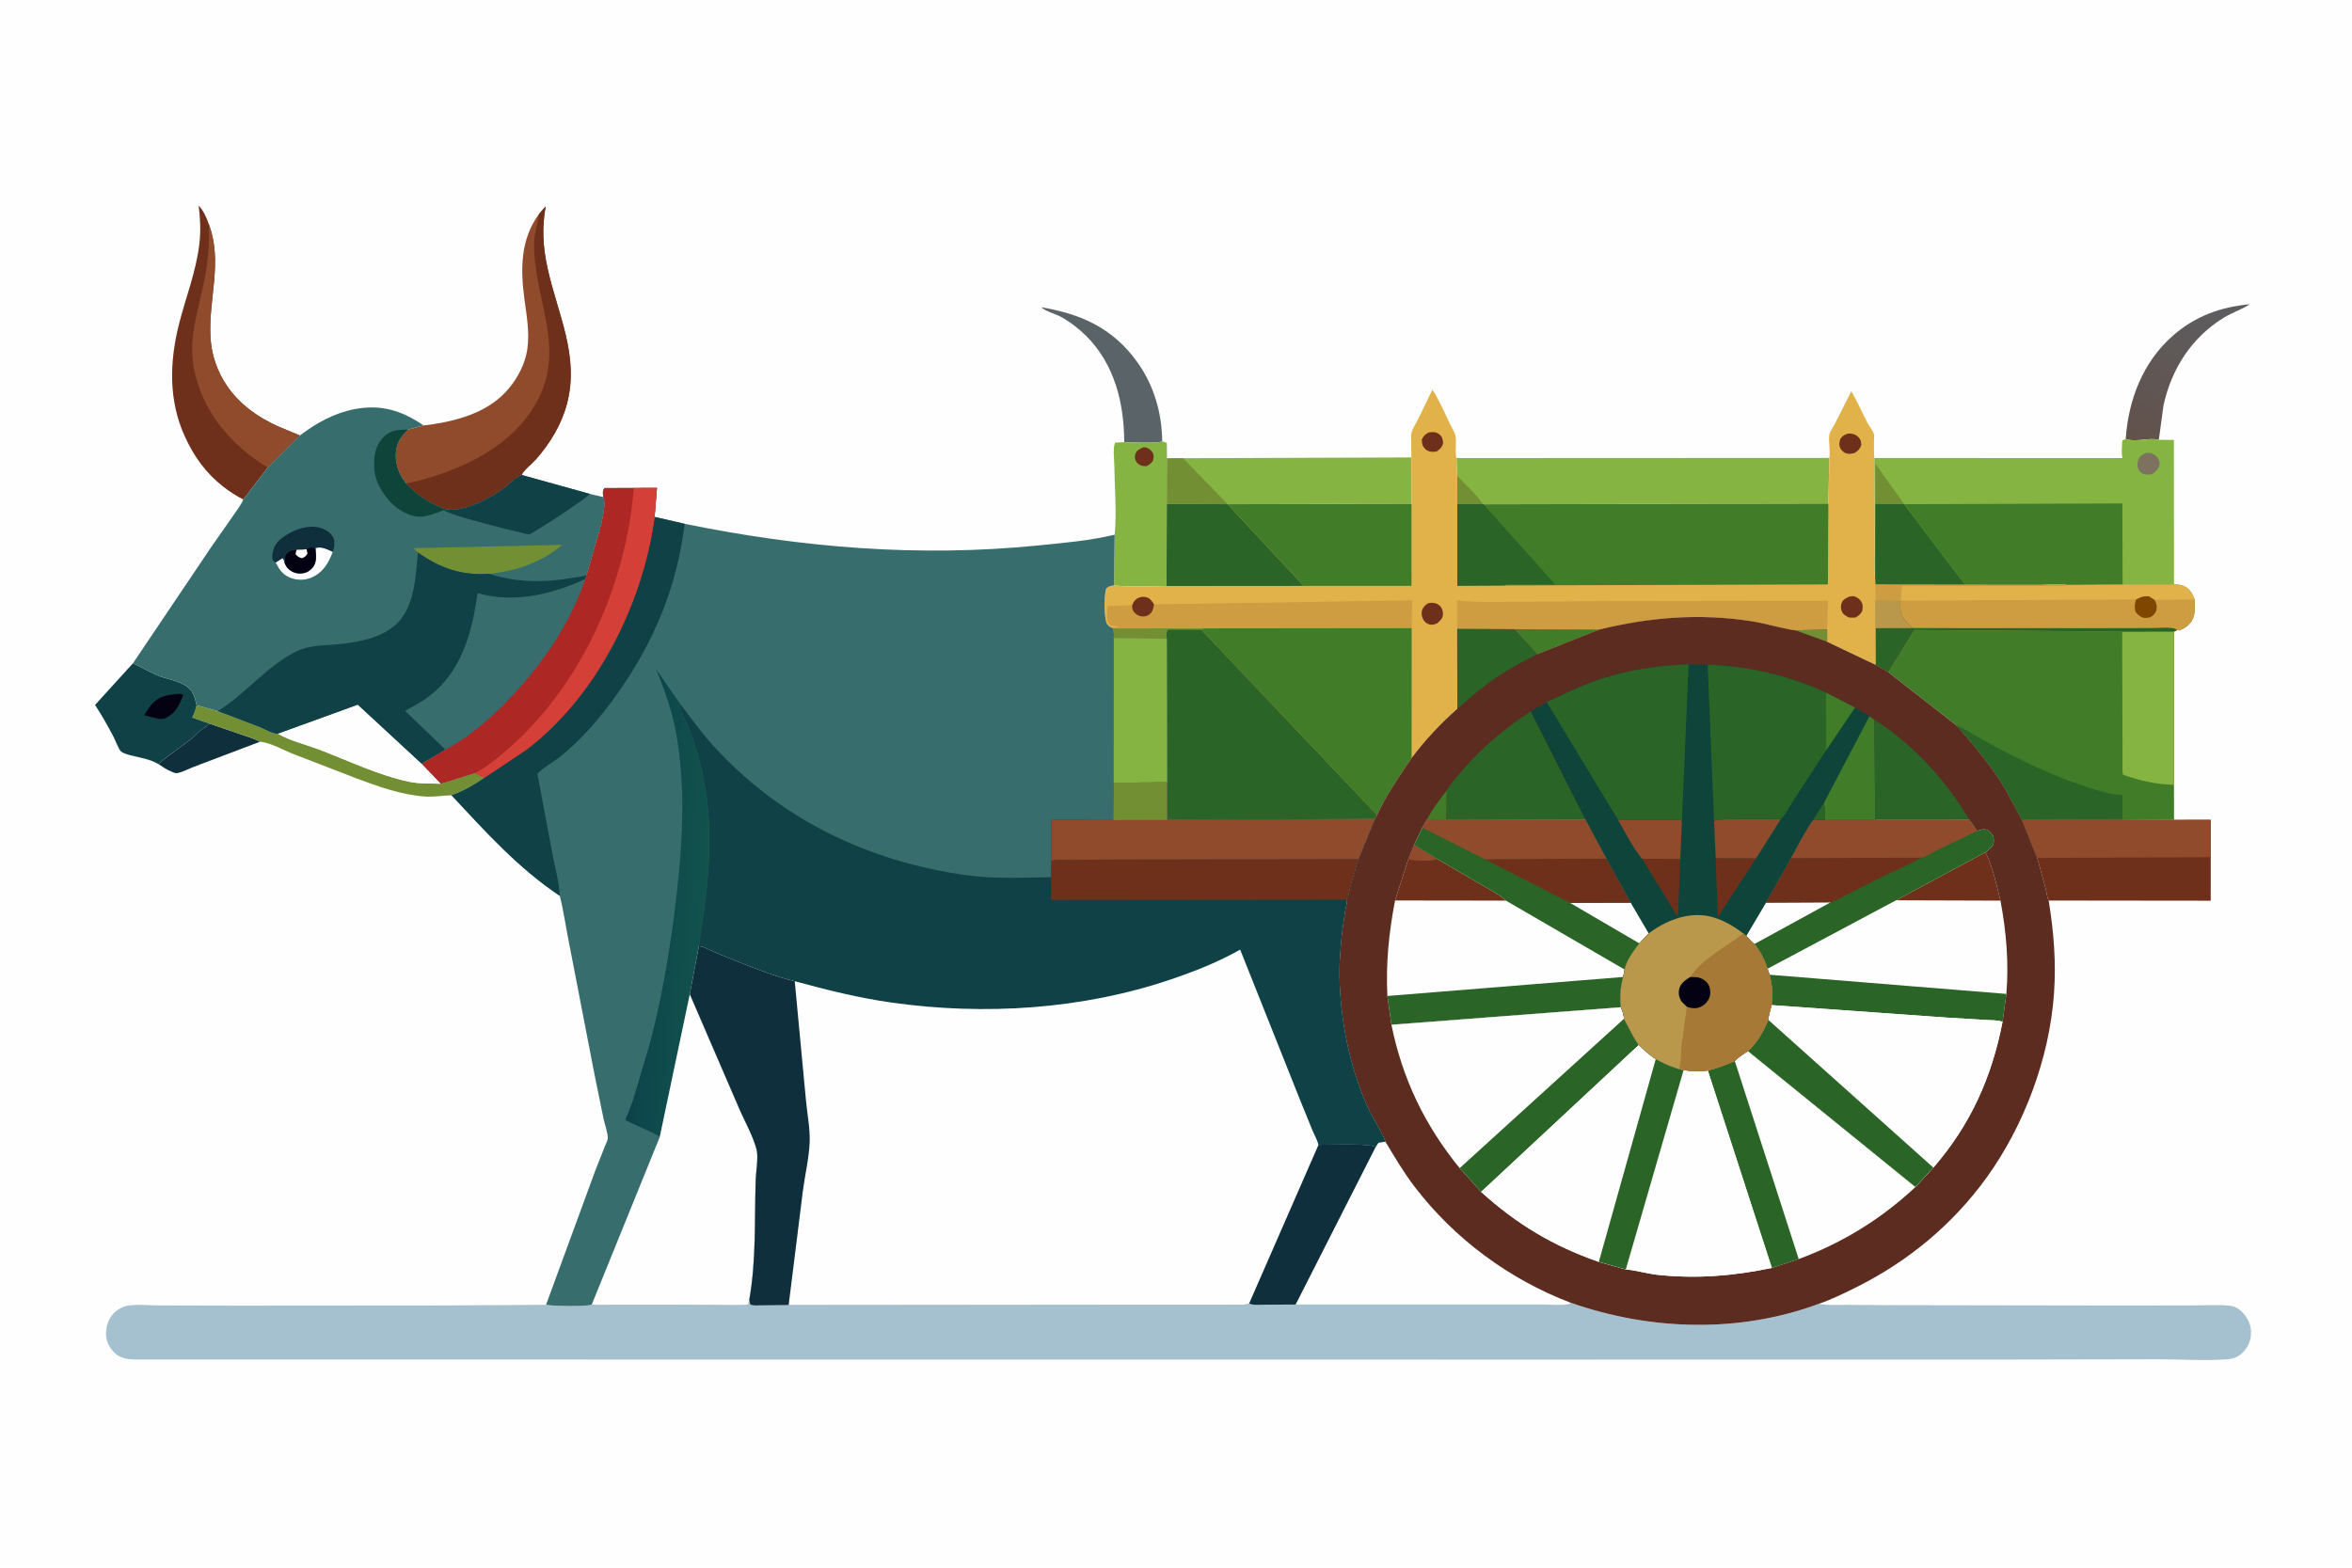<svg version="1.1" xmlns="http://www.w3.org/2000/svg" style="display: block;" viewBox="0 0 2048 1365" width="1536" height="1024">
<defs>
	<linearGradient id="Gradient1" gradientUnits="userSpaceOnUse" x1="1870.4" y1="387.41" x2="1922.47" y2="258.121">
		<stop class="stop0" offset="0" stop-opacity="1" stop-color="rgb(98,82,76)"/>
		<stop class="stop1" offset="1" stop-opacity="1" stop-color="rgb(93,93,96)"/>
	</linearGradient>
	<linearGradient id="Gradient2" gradientUnits="userSpaceOnUse" x1="554.819" y1="790.63" x2="613.484" y2="793.159">
		<stop class="stop0" offset="0" stop-opacity="1" stop-color="rgb(12,67,75)"/>
		<stop class="stop1" offset="1" stop-opacity="1" stop-color="rgb(18,83,77)"/>
	</linearGradient>
</defs>
<path transform="translate(0,0)" fill="rgb(254,254,254)" d="M -0 -0 L 2048 0 L 2048 1365 L -0 1365 L -0 -0 z"/>
<path transform="translate(0,0)" fill="rgb(15,47,60)" d="M 182.301 630.012 L 212.059 640.188 C 216.715 641.859 222.072 643.332 226.334 645.825 L 168.14 667.922 C 165.036 669.084 156.022 673.674 152.915 673.172 C 151.464 672.937 149.339 671.833 147.956 671.237 C 144.538 669.765 141.431 667.599 138.35 665.53 C 140.443 662.498 143.744 660.431 146.643 658.194 L 167.119 642.949 C 170.509 640.237 173.789 635.986 177.491 633.94 C 179.301 632.939 180.781 631.41 182.301 630.012 z"/>
<path transform="translate(0,0)" fill="rgb(114,144,51)" d="M 171.194 614.01 L 189.675 619.163 L 226 633.005 C 229.576 634.499 238.408 639.377 241.958 638.775 C 252.356 644.959 265.746 648.045 277.136 652.343 C 303.056 662.124 329.496 675.118 356.72 680.735 C 365.432 682.532 375.057 682.16 383.941 682.355 L 384.868 682.114 L 413.56 673.153 L 421.478 677.38 C 412.99 683.352 403.032 689.118 393.194 692.453 C 385.243 692.693 377.777 694.103 369.737 693.518 C 349.351 692.033 329.339 684.836 310.342 677.722 L 255.961 656.732 C 247.448 653.428 235.222 646.458 226.334 645.825 C 222.072 643.332 216.715 641.859 212.059 640.188 L 182.301 630.012 L 167.27 624.785 C 168.974 621.562 170.115 618.655 170.945 615.095 L 171.194 614.01 z"/>
<path transform="translate(0,0)" fill="url(#Gradient1)" d="M 1850.98 382.116 C 1853.27 347.973 1865.91 315.093 1892.09 292.139 C 1911.51 275.11 1933.63 267.175 1959.16 264.79 C 1952.04 269.36 1943.67 272.036 1936.35 276.525 C 1908.44 293.627 1890.78 321.075 1883.85 352.969 L 1879.8 382.9 C 1871.19 380.588 1859.73 385.314 1850.98 382.116 z"/>
<path transform="translate(0,0)" fill="rgb(90,100,104)" d="M 978.904 384.927 C 978.867 350.989 970.466 316.829 945.598 292.214 C 939.108 285.79 931.547 279.997 923.512 275.637 C 919.116 273.251 909.991 270.771 906.669 267.432 C 941.825 273.292 969.456 285.908 990.546 315.554 C 1004.84 335.651 1011.74 359.596 1012 384.156 C 1008.19 386.387 985.281 384.878 978.904 384.927 z"/>
<path transform="translate(0,0)" fill="rgb(254,254,254)" d="M 241.958 638.775 L 311.525 613.503 L 367.249 665.013 L 383.941 682.355 C 375.057 682.16 365.432 682.532 356.72 680.735 C 329.496 675.118 303.056 662.124 277.136 652.343 C 265.746 648.045 252.356 644.959 241.958 638.775 z"/>
<path transform="translate(0,0)" fill="rgb(16,65,70)" d="M 115.77 577.49 C 122.892 580.83 129.771 584.941 137.009 587.981 C 145.325 591.474 155.038 592.433 162.566 597.652 C 166.333 600.263 168.091 603.45 169.604 607.691 L 171.194 614.01 L 170.945 615.095 C 170.115 618.655 168.974 621.562 167.27 624.785 L 182.301 630.012 C 180.781 631.41 179.301 632.939 177.491 633.94 C 173.789 635.986 170.509 640.237 167.119 642.949 L 146.643 658.194 C 143.744 660.431 140.443 662.498 138.35 665.53 C 130.891 660.941 121.814 659.725 113.458 657.603 C 111.239 657.04 107.287 655.863 105.481 654.426 C 103.525 652.87 100.191 644.094 98.838 641.513 C 93.895 632.081 88.641 622.682 82.761 613.795 L 115.77 577.49 z"/>
<path transform="translate(0,0)" fill="rgb(3,1,18)" d="M 152.678 604.35 C 155.395 604.204 157.331 603.555 159.581 605.263 C 156.729 611.942 154.466 618.267 148.365 622.676 C 144.952 625.142 142.074 626.532 137.74 625.819 L 125.568 622.741 L 129.895 616 C 136.626 607.08 141.948 605.597 152.678 604.35 z"/>
<path transform="translate(0,0)" fill="rgb(133,180,66)" d="M 978.904 384.927 C 985.281 384.878 1008.19 386.387 1012 384.156 L 1016.02 385.5 L 1016.18 399.007 L 1016.02 438.678 L 1015.75 510.197 C 1000.82 510.241 984.875 511.331 970.072 509.696 L 970.612 465.529 C 972.475 445.791 970.505 424.288 970.277 404.417 C 970.224 399.77 968.788 389.041 971.134 385.326 L 978.904 384.927 z"/>
<path transform="translate(0,0)" fill="rgb(110,48,26)" d="M 995.416 389.5 L 996.601 389.412 C 999.403 389.612 1001.73 391.279 1003.31 393.5 C 1005.01 395.895 1004.61 398.323 1003.98 401 C 1002.39 403.375 1001.05 404.421 998.5 405.703 C 997.521 405.823 997.663 405.838 996.5 405.8 C 993.882 405.716 991.193 404.512 989.67 402.307 C 988.037 399.943 987.788 397.631 988.714 394.964 C 989.794 391.854 992.648 390.727 995.416 389.5 z"/>
<path transform="translate(0,0)" fill="rgb(133,180,66)" d="M 1030.19 398.919 L 1228.95 398.215 L 1229.03 438.633 L 1069.03 438.994 L 1016.02 438.678 L 1016.18 399.007 L 1030.19 398.919 z"/>
<path transform="translate(0,0)" fill="rgb(114,144,51)" d="M 1016.18 399.007 L 1030.19 398.919 L 1069.03 438.994 L 1016.02 438.678 L 1016.18 399.007 z"/>
<path transform="translate(0,0)" fill="rgb(110,48,26)" d="M 211.862 434.88 C 205.741 431.777 199.679 427.823 194.272 423.587 C 179.009 411.632 168.776 397.211 160.823 379.689 C 146.823 348.848 147.58 315.542 155.595 283.191 C 161.494 259.386 170.823 236.536 173.62 212 C 174.902 200.751 174.394 190.077 173.008 178.884 C 177.116 183.245 179.821 189.166 181.717 194.785 C 194.254 227.936 181.388 260.002 183.272 293.562 C 184.135 308.95 189.123 323.498 197.857 336.188 C 208.718 351.97 224.368 363.143 241.643 370.979 L 261.105 379.099 L 233.169 406.997 L 211.862 434.88 z"/>
<path transform="translate(0,0)" fill="rgb(143,75,43)" d="M 181.717 194.785 C 194.254 227.936 181.388 260.002 183.272 293.562 C 184.135 308.95 189.123 323.498 197.857 336.188 C 208.718 351.97 224.368 363.143 241.643 370.979 L 261.105 379.099 L 233.169 406.997 C 225.273 402.105 217.456 396.782 210.5 390.604 C 195.66 377.422 183.771 362.422 175.996 344.059 C 170.865 331.94 167.483 318.712 167.307 305.5 C 167.028 284.628 173.982 263.996 177.934 243.729 C 181.113 227.426 182.585 211.381 181.717 194.785 z"/>
<path transform="translate(0,0)" fill="rgb(110,48,26)" d="M 1847.85 713.605 L 1893.05 713.894 L 1924.98 713.838 L 1925.01 746.364 L 1924.98 784.286 L 1783.89 784.126 C 1782.6 782.232 1781.96 776.575 1781.36 774.123 L 1773.94 747.052 L 1760.61 713.936 L 1847.85 713.605 z"/>
<path transform="translate(0,0)" fill="rgb(143,75,43)" d="M 1847.85 713.605 L 1893.05 713.894 L 1924.98 713.838 L 1925.01 746.364 L 1773.94 747.052 L 1760.61 713.936 L 1847.85 713.605 z"/>
<path transform="translate(0,0)" fill="rgb(133,180,66)" d="M 1268.24 398.791 L 1592.94 398.645 L 1592 438.461 L 1291.75 439.071 L 1291.28 438.912 L 1268.97 438.935 L 1268.87 414.284 L 1268.24 398.791 z"/>
<path transform="translate(0,0)" fill="rgb(114,144,51)" d="M 1268.87 414.284 C 1276.23 422.015 1285.3 430.126 1291.28 438.912 L 1268.97 438.935 L 1268.87 414.284 z"/>
<path transform="translate(0,0)" fill="rgb(143,75,43)" d="M 469.236 186.351 L 475.188 179.431 C 471.727 198.106 472.713 214.867 476.785 233.438 C 485.512 273.243 504.846 309.871 493.617 351.775 C 488.759 369.903 479.032 385.793 466.77 399.805 C 463.763 403.242 455.532 409.774 454.265 413.49 L 453.021 414.041 C 447.736 416.508 442.865 422.199 438.057 425.674 C 426.481 434.04 401.435 447.216 386.799 442.953 C 373.328 437.413 363.586 431.699 353.695 420.97 C 348.175 414.536 344.408 405.129 344.542 396.592 C 344.702 386.368 348.17 380.956 355.406 373.927 L 368.827 370.355 L 377.411 369.255 C 401.752 365.44 426.799 357.705 443.099 338.11 C 451.137 328.447 457.367 316.393 459.181 303.861 C 461.285 289.319 458.528 274.439 456.604 260.026 C 453.129 233.996 453.175 208.371 469.236 186.351 z"/>
<path transform="translate(0,0)" fill="rgb(110,48,26)" d="M 469.236 186.351 L 475.188 179.431 C 471.727 198.106 472.713 214.867 476.785 233.438 C 485.512 273.243 504.846 309.871 493.617 351.775 C 488.759 369.903 479.032 385.793 466.77 399.805 C 463.763 403.242 455.532 409.774 454.265 413.49 L 453.021 414.041 C 447.736 416.508 442.865 422.199 438.057 425.674 C 426.481 434.04 401.435 447.216 386.799 442.953 C 373.328 437.413 363.586 431.699 353.695 420.97 C 385.616 414.177 418.367 401.382 443.22 379.742 C 454.321 370.076 463.265 358.608 469.709 345.352 C 489.955 303.701 468.609 265.073 465.415 222.806 C 464.934 216.435 464.835 210.027 465.869 203.699 C 466.845 197.726 468.795 192.51 469.236 186.351 z"/>
<path transform="translate(0,0)" fill="rgb(133,180,66)" d="M 1879.8 382.9 L 1892.92 382.972 L 1893.02 508.931 L 1848.27 509.078 L 1799.76 509.301 C 1793.01 508.022 1783.07 509.299 1775.97 509.294 L 1711.22 509.219 L 1632.9 509.119 L 1632.79 504.21 C 1631.6 494.726 1632.34 484.271 1632.29 474.691 L 1632.03 398.736 L 1848.2 398.784 C 1847.01 396.314 1847.77 386.457 1847.98 383.5 L 1850.98 382.116 C 1859.73 385.314 1871.19 380.588 1879.8 382.9 z"/>
<path transform="translate(0,0)" fill="rgb(125,114,96)" d="M 1867.95 394.5 L 1868.57 394.33 C 1871.57 393.807 1874.88 394.826 1877.19 396.798 C 1879.69 398.941 1880.4 401.333 1880.6 404.5 C 1879.25 408.502 1877.6 409.988 1874.36 412.5 C 1872.42 413.164 1870.03 413.315 1868 413.013 C 1865.85 412.695 1863.88 411.491 1862.7 409.666 C 1860.99 407.013 1860.88 404.214 1861.66 401.209 C 1862.68 397.299 1864.68 396.273 1867.95 394.5 z"/>
<path transform="translate(0,0)" fill="rgb(114,144,51)" d="M 1632.93 438.779 L 1632.84 403.53 L 1658.07 438.964 L 1632.93 438.779 z"/>
<path transform="translate(0,0)" fill="rgb(42,100,38)" d="M 1632.93 438.779 L 1658.07 438.964 L 1711.22 509.219 L 1632.9 509.119 L 1632.79 504.21 L 1632.93 438.779 z"/>
<path transform="translate(0,0)" fill="rgb(65,124,40)" d="M 1658.07 438.964 L 1848.04 438.313 L 1848.27 509.078 L 1799.76 509.301 C 1793.01 508.022 1783.07 509.299 1775.97 509.294 L 1711.22 509.219 L 1658.07 438.964 z"/>
<path transform="translate(0,0)" fill="rgb(65,124,40)" d="M 1893.02 508.931 C 1898.46 508.928 1902.35 509.642 1906.34 513.689 C 1908.55 515.929 1909.74 519.082 1910.9 521.957 C 1911.09 528.996 1911.99 536.867 1906.97 542.583 C 1904.36 545.562 1901.26 547.593 1897.5 548.834 L 1895.67 548.628 L 1893.07 549.897 L 1893 683.401 L 1893.05 713.894 L 1847.85 713.605 L 1760.61 713.936 L 1746.45 687.596 C 1734.23 667.244 1719.02 648.931 1703.21 631.314 L 1644.29 585.309 L 1633.15 578.865 L 1633.07 546.946 L 1632.99 522.728 L 1632.9 509.119 L 1711.22 509.219 L 1775.97 509.294 C 1783.07 509.299 1793.01 508.022 1799.76 509.301 L 1848.27 509.078 L 1893.02 508.931 z"/>
<path transform="translate(0,0)" fill="rgb(42,100,38)" d="M 1703.21 631.314 C 1713.15 635.918 1722.75 642.25 1732.46 647.471 C 1759.71 662.128 1787.48 675.691 1817 685.188 C 1826.96 688.393 1837.64 691.906 1848.16 692.321 L 1848.07 712.971 L 1847.85 713.605 L 1760.61 713.936 L 1746.45 687.596 C 1734.23 667.244 1719.02 648.931 1703.21 631.314 z"/>
<path transform="translate(0,0)" fill="rgb(133,180,66)" d="M 1847.91 549.951 L 1893.07 549.897 L 1893 683.401 C 1877.52 682.959 1863.24 679.776 1848.68 674.637 C 1847.76 671.436 1848.21 667.055 1848.2 663.701 L 1848.14 640.913 L 1847.91 549.951 z"/>
<path transform="translate(0,0)" fill="rgb(206,156,65)" d="M 1893.02 508.931 C 1898.46 508.928 1902.35 509.642 1906.34 513.689 C 1908.55 515.929 1909.74 519.082 1910.9 521.957 C 1911.09 528.996 1911.99 536.867 1906.97 542.583 C 1904.36 545.562 1901.26 547.593 1897.5 548.834 L 1895.67 548.628 L 1893.07 549.897 L 1847.91 549.951 L 1667 548.525 L 1644.29 585.309 L 1633.15 578.865 L 1633.07 546.946 L 1632.99 522.728 L 1632.9 509.119 L 1711.22 509.219 L 1775.97 509.294 C 1783.07 509.299 1793.01 508.022 1799.76 509.301 L 1848.27 509.078 L 1893.02 508.931 z"/>
<path transform="translate(0,0)" fill="rgb(127,70,0)" d="M 1859.98 521.901 C 1864.23 519.549 1866.62 518.585 1871.5 519.209 L 1875.98 522.097 C 1877.16 524.308 1877.98 526.445 1877.97 529 C 1877.96 531.454 1876.8 533.822 1875.04 535.5 C 1872.44 537.986 1869.88 538.016 1866.5 537.964 C 1863.13 536.665 1861.57 535.363 1859.38 532.5 C 1858.43 528.341 1858.77 525.941 1859.98 521.901 z"/>
<path transform="translate(0,0)" fill="rgb(42,100,38)" d="M 1632.99 522.728 L 1655.04 522.958 C 1654.25 530.217 1654.39 534.942 1659.24 540.773 C 1661.12 543.035 1663.52 545.472 1666.14 546.852 L 1828.48 546.942 L 1874.04 546.843 C 1879.64 546.834 1887.05 545.967 1892.5 547.006 C 1893.74 547.242 1894.7 547.856 1895.67 548.628 L 1893.07 549.897 L 1847.91 549.951 L 1667 548.525 L 1644.29 585.309 L 1633.15 578.865 L 1633.07 546.946 L 1632.99 522.728 z"/>
<path transform="translate(0,0)" fill="rgb(185,152,75)" d="M 1632.99 522.728 L 1655.04 522.958 C 1654.25 530.217 1654.39 534.942 1659.24 540.773 C 1661.12 543.035 1663.52 545.472 1666.14 546.852 L 1633.07 546.946 L 1632.99 522.728 z"/>
<path transform="translate(0,0)" fill="rgb(226,178,74)" d="M 1893.02 508.931 C 1898.46 508.928 1902.35 509.642 1906.34 513.689 C 1908.55 515.929 1909.74 519.082 1910.9 521.957 L 1875.98 522.097 L 1871.5 519.209 C 1866.62 518.585 1864.23 519.549 1859.98 521.901 L 1655.04 522.958 L 1632.99 522.728 L 1632.9 509.119 L 1711.22 509.219 L 1775.97 509.294 C 1783.07 509.299 1793.01 508.022 1799.76 509.301 L 1848.27 509.078 L 1893.02 508.931 z"/>
<path transform="translate(0,0)" fill="rgb(206,156,65)" d="M 1711.22 509.219 L 1775.97 509.294 C 1783.07 509.299 1793.01 508.022 1799.76 509.301 C 1797.56 510.838 1793.5 510.242 1790.85 510.244 L 1764.75 510.235 L 1656.19 510.211 L 1655.04 522.958 L 1632.99 522.728 L 1632.9 509.119 L 1711.22 509.219 z"/>
<path transform="translate(0,0)" fill="rgb(55,110,109)" d="M 261.105 379.099 C 275.598 368.182 290.888 359.565 308.901 356.138 C 331.893 351.764 349.888 357.413 368.827 370.355 L 355.406 373.927 C 348.17 380.956 344.702 386.368 344.542 396.592 C 344.408 405.129 348.175 414.536 353.695 420.97 C 363.586 431.699 373.328 437.413 386.799 442.953 C 401.435 447.216 426.481 434.04 438.057 425.674 C 442.865 422.199 447.736 416.508 453.021 414.041 L 454.265 413.49 L 513.648 429.998 L 525.212 432.77 C 528.18 437.285 524.71 450.976 523.556 456.659 L 510.961 500.534 L 509.683 504.066 C 497.492 539.64 477.869 569.659 453.23 597.874 C 434.709 619.083 412.727 639.208 387.889 652.755 L 367.249 665.013 L 311.525 613.503 L 241.958 638.775 C 238.408 639.377 229.576 634.499 226 633.005 L 189.675 619.163 L 171.194 614.01 L 169.604 607.691 C 168.091 603.45 166.333 600.263 162.566 597.652 C 155.038 592.433 145.325 591.474 137.009 587.981 C 129.771 584.941 122.892 580.83 115.77 577.49 L 183.545 476.82 L 202.844 449.201 C 205.974 444.606 209.648 439.984 211.862 434.88 L 233.169 406.997 L 261.105 379.099 z"/>
<path transform="translate(0,0)" fill="rgb(254,254,254)" d="M 274.695 477.144 C 280.006 475.507 284.936 478.208 289.803 480.425 C 285.763 490.579 281.401 498.482 270.844 502.992 C 265.03 505.475 257.716 505.212 251.963 502.673 C 247.995 500.922 244.99 498.136 242.706 494.477 C 242.014 493.37 240.779 490.461 239.822 489.84 L 246 485.878 C 247.298 487.049 247.487 488.686 247.899 490.313 C 248.632 491.949 249.397 493.573 250.684 494.856 C 253.411 497.575 256.933 499.227 260.781 499.284 C 265.031 499.347 268.51 498.091 271.5 494.978 C 276.404 489.87 275.119 483.55 274.695 477.144 z"/>
<path transform="translate(0,0)" fill="rgb(3,1,18)" d="M 266.936 478.052 L 266.892 477.442 C 270.474 476.429 271.203 476.045 274.695 477.144 C 275.119 483.55 276.404 489.87 271.5 494.978 C 268.51 498.091 265.031 499.347 260.781 499.284 C 256.933 499.227 253.411 497.575 250.684 494.856 C 249.397 493.573 248.632 491.949 247.899 490.313 C 247.906 486.977 247.142 484.42 249.604 481.88 C 252.024 479.383 254.945 478.355 258.286 478.455 C 261.118 478.405 264.151 478.57 266.936 478.052 z"/>
<path transform="translate(0,0)" fill="rgb(254,254,254)" d="M 258.286 478.455 C 261.118 478.405 264.151 478.57 266.936 478.052 L 267.723 482 C 266.027 484.508 265.792 484.814 263 485.937 C 259.925 485.22 259.563 484.791 257.338 482.5 L 258.286 478.455 z"/>
<path transform="translate(0,0)" fill="rgb(15,47,60)" d="M 239.822 489.84 L 237.5 487.55 C 237.028 485.439 236.941 483.696 237.325 481.548 C 238.556 474.656 241.709 470.921 247.355 467.08 C 256.05 461.166 267.267 456.81 277.906 459.284 C 282.383 460.325 287.721 463.37 290.003 467.593 C 291.931 471.161 291.161 476.82 289.803 480.425 C 284.936 478.208 280.006 475.507 274.695 477.144 C 271.203 476.045 270.474 476.429 266.892 477.442 L 266.936 478.052 C 264.151 478.57 261.118 478.405 258.286 478.455 C 254.945 478.355 252.024 479.383 249.604 481.88 C 247.142 484.42 247.906 486.977 247.899 490.313 C 247.487 488.686 247.298 487.049 246 485.878 L 239.822 489.84 z"/>
<path transform="translate(0,0)" fill="rgb(14,68,57)" d="M 386.581 444.081 C 380.161 446.42 373.8 449.264 366.913 449.819 C 358.776 450.475 349.165 445.328 343.219 440.135 C 334.106 432.176 326.494 419.681 325.814 407.39 C 325.297 398.046 326.666 388.009 333.5 380.979 C 340.231 374.054 346.071 374.216 355.406 373.927 C 348.17 380.956 344.702 386.368 344.542 396.592 C 344.408 405.129 348.175 414.536 353.695 420.97 C 363.586 431.699 373.328 437.413 386.799 442.953 L 386.581 444.081 z"/>
<path transform="translate(0,0)" fill="rgb(114,144,51)" d="M 363.979 481.037 L 360.695 478.072 L 361 477.218 L 489.579 474.365 C 471.029 489.809 449.965 497.025 426.108 499.566 C 402.027 501.164 383.432 494.832 363.979 481.037 z"/>
<path transform="translate(0,0)" fill="rgb(16,65,70)" d="M 386.799 442.953 C 401.435 447.216 426.481 434.04 438.057 425.674 C 442.865 422.199 447.736 416.508 453.021 414.041 L 454.265 413.49 L 513.648 429.998 C 509.719 433.886 504.952 436.638 500.493 439.851 C 487.686 449.08 474.376 457.365 460.829 465.456 C 451.026 463.2 390.674 448.631 386.581 444.081 L 386.799 442.953 z"/>
<path transform="translate(0,0)" fill="rgb(16,65,70)" d="M 363.979 481.037 C 383.432 494.832 402.027 501.164 426.108 499.566 C 449.798 507.352 474.376 507.346 498.802 503.05 C 502.256 502.442 507.971 502.026 510.961 500.534 L 509.683 504.066 C 497.492 539.64 477.869 569.659 453.23 597.874 C 434.709 619.083 412.727 639.208 387.889 652.755 L 367.249 665.013 L 311.525 613.503 L 241.958 638.775 C 238.408 639.377 229.576 634.499 226 633.005 L 189.675 619.163 C 214.131 604.056 233.2 578.716 259.364 566.603 C 268.851 562.211 279.646 562.047 289.89 561.284 C 307.04 560.006 328.624 556.75 342.5 545.636 C 361.346 530.541 361.605 503.081 363.979 481.037 z"/>
<path transform="translate(0,0)" fill="rgb(55,110,109)" d="M 509.683 504.066 C 497.492 539.64 477.869 569.659 453.23 597.874 C 434.709 619.083 412.727 639.208 387.889 652.755 L 353.298 619.454 L 353.402 618.508 C 360.441 614.832 367.483 610.949 373.808 606.116 C 402.239 584.396 411.233 550.028 415.827 516.371 C 447.797 525.493 480.13 517.634 509.683 504.066 z"/>
<path transform="translate(0,0)" fill="rgb(165,192,207)" d="M 1206.39 994.168 C 1214.35 1007.42 1222.21 1020.82 1231.6 1033.13 C 1266.45 1078.78 1314.3 1114.16 1367.97 1134.52 C 1437.4 1158.71 1514.33 1161.13 1583.87 1135.31 C 1591.34 1136.89 1599.64 1136.24 1607.26 1136.29 L 1648.96 1136.53 L 1847.26 1136.85 L 1909.92 1136.75 C 1920.09 1136.74 1930.93 1135.97 1941.04 1136.93 C 1944.4 1137.25 1947.5 1138.49 1950.16 1140.57 C 1955.02 1144.37 1959.23 1150.98 1959.89 1157.18 C 1960.62 1164.09 1959.03 1170.65 1954.49 1176.02 C 1950.47 1180.76 1946.1 1183.15 1939.83 1183.63 C 1919.95 1185.17 1898.89 1183.64 1878.89 1183.64 L 1755.05 1183.88 L 1342.22 1183.94 L 125.52 1183.85 C 116.822 1183.81 107.371 1184.79 100.39 1178.61 C 95.917 1174.65 92.519 1168.55 92.308 1162.5 C 92.067 1155.6 94.243 1148.32 99.249 1143.4 C 102.241 1140.45 106.902 1137.67 111.064 1136.98 C 119.555 1135.57 129.955 1136.75 138.664 1136.77 L 205.467 1136.93 L 381.295 1136.8 L 475.461 1136.23 C 480.682 1137.39 511.903 1138.02 515.281 1135.98 C 521.821 1136.68 528.843 1136.13 535.442 1136.11 L 573.789 1136.1 L 624.761 1136.27 C 633.508 1136.3 642.819 1136.99 651.5 1135.97 L 652.411 1131.91 L 653.237 1135.9 C 656.113 1137.23 660.012 1136.69 663.157 1136.68 L 686.731 1136.4 L 972.267 1136.13 L 1055.35 1136.12 L 1076.28 1136.08 C 1080.07 1136.07 1084.01 1136.57 1087.56 1135.09 L 1147.97 996.881 C 1155.79 996.921 1193.45 995.259 1197.83 998.82 C 1198.46 997.316 1199.51 996.11 1200.5 994.832 L 1206.39 994.168 z"/>
<path transform="translate(0,0)" fill="rgb(254,254,254)" d="M 1206.39 994.168 C 1214.35 1007.42 1222.21 1020.82 1231.6 1033.13 C 1266.45 1078.78 1314.3 1114.16 1367.97 1134.52 C 1366.94 1135.11 1366.2 1135.58 1365 1135.77 C 1358.45 1136.8 1350.35 1135.96 1343.67 1135.96 L 1295.52 1135.98 L 1128.19 1135.98 L 1101.19 1136.12 C 1096.92 1136.13 1091.49 1136.89 1087.56 1135.09 L 1147.97 996.881 C 1155.79 996.921 1193.45 995.259 1197.83 998.82 C 1198.46 997.316 1199.51 996.11 1200.5 994.832 L 1206.39 994.168 z"/>
<path transform="translate(0,0)" fill="rgb(15,47,60)" d="M 1147.97 996.881 C 1155.79 996.921 1193.45 995.259 1197.83 998.82 L 1128.19 1135.98 L 1101.19 1136.12 C 1096.92 1136.13 1091.49 1136.89 1087.56 1135.09 L 1147.97 996.881 z"/>
<path transform="translate(0,0)" fill="rgb(226,178,74)" d="M 1228.95 398.215 L 1228.71 380.048 C 1228.44 375.131 1232.65 369.342 1234.81 365 L 1247.29 339.13 C 1254.7 350.677 1259.65 364.018 1266.22 376.092 C 1269.35 381.853 1266.33 392.065 1268.24 398.791 L 1268.87 414.284 L 1268.97 438.935 L 1291.28 438.912 L 1291.75 439.071 L 1592 438.461 L 1592.94 398.645 C 1593.88 391.86 1591.97 384.644 1592.88 378.416 C 1593.21 376.165 1596.56 371.202 1597.74 368.908 L 1612.02 340.517 C 1617.2 349.357 1621.2 358.801 1625.97 367.864 C 1627.6 370.965 1630.5 374.51 1631.71 377.659 C 1632.12 378.742 1631.75 381.963 1631.77 383.222 C 1631.82 388.339 1631.58 393.657 1632.03 398.736 L 1632.29 474.691 C 1632.34 484.271 1631.6 494.726 1632.79 504.21 L 1632.9 509.119 L 1632.99 522.728 L 1633.07 546.946 L 1633.15 578.865 L 1591.01 558.782 L 1590.99 548.088 L 1563.53 548.854 C 1550.64 547.045 1538.11 542.881 1525.21 540.87 C 1479.98 533.82 1436.68 537.317 1392.38 548.149 L 1338.61 569.52 L 1318.64 547.834 L 1268.86 547.625 L 1268.98 617.079 C 1254.34 629.943 1240.83 644.413 1229.15 660.023 C 1218.24 676.183 1207.28 691.826 1199.06 709.6 L 1197.13 713.141 L 1016.23 713.875 L 1016.1 681.266 L 1015.93 556.135 L 969.85 555.676 C 969.995 552.637 970.104 550.118 969.142 547.167 L 967.034 546.057 C 965.464 545.212 964.65 544.094 963.5 542.769 C 961.435 535.763 961.105 519.469 963.171 512.5 C 965.351 510.28 967.058 510.124 970.072 509.696 C 984.875 511.331 1000.82 510.241 1015.75 510.197 L 1016.02 438.678 L 1069.03 438.994 L 1229.03 438.633 L 1228.95 398.215 z"/>
<path transform="translate(0,0)" fill="rgb(110,48,26)" d="M 1244.07 376.5 L 1244.82 376.344 C 1248.33 375.921 1250.78 376.015 1253.63 378.369 C 1255.97 380.302 1256.47 383.149 1256.59 385.995 C 1255.65 389.342 1254.22 390.609 1251.5 392.684 C 1250.66 392.945 1249.88 393.185 1249 393.28 C 1246.39 393.562 1243.51 393.126 1241.5 391.294 C 1238.19 388.277 1238.3 386.552 1238.06 382.5 C 1239.72 379.426 1240.93 378.071 1244.07 376.5 z"/>
<path transform="translate(0,0)" fill="rgb(110,48,26)" d="M 1609.15 377.5 L 1609.71 377.44 C 1612.79 377.321 1615.46 377.975 1617.75 380.104 C 1620.14 382.319 1620.62 384.336 1620.72 387.5 C 1619.21 391.316 1617.88 392.523 1614.5 394.579 C 1612.56 394.899 1610.33 395.339 1608.38 394.893 C 1605.94 394.335 1603.85 392.674 1602.63 390.5 C 1601 387.582 1601.62 384.992 1602.5 381.955 C 1604.61 379.395 1605.92 378.323 1609.15 377.5 z"/>
<path transform="translate(0,0)" fill="rgb(110,48,26)" d="M 1243.03 525.5 C 1243.85 525.175 1244.08 525.041 1245.07 524.911 C 1248.11 524.513 1251.19 525.133 1253.5 527.259 C 1255.74 529.325 1256.64 532.248 1256.45 535.22 C 1256.25 538.495 1253.76 540.601 1251.5 542.63 C 1249.94 543.267 1248.23 544.019 1246.51 543.97 C 1244.33 543.907 1241.92 542.796 1240.5 541.13 C 1238.4 538.672 1237.47 535.212 1238.11 532 C 1238.71 529.008 1240.63 527.168 1243.03 525.5 z"/>
<path transform="translate(0,0)" fill="rgb(110,48,26)" d="M 1610.07 519.5 C 1611.17 519.254 1612.36 518.985 1613.5 519.05 C 1615.93 519.189 1618.76 521.06 1620.13 523 C 1622.25 525.981 1622.18 528.696 1621.5 532.122 C 1619.87 534.971 1618.35 536.136 1615.5 537.719 L 1610.08 537.682 C 1607.7 536.466 1605.36 535.393 1604.07 532.927 C 1602.79 530.467 1602.6 527.359 1603.66 524.782 C 1604.84 521.913 1607.43 520.767 1610.07 519.5 z"/>
<path transform="translate(0,0)" fill="rgb(42,100,38)" d="M 1016.02 438.678 L 1069.03 438.994 L 1135.22 510.106 L 1015.75 510.197 L 1016.02 438.678 z"/>
<path transform="translate(0,0)" fill="rgb(206,156,65)" d="M 985.856 526.912 C 986.767 524.684 987.719 522.97 989.675 521.484 C 991.913 519.783 994.668 519.38 997.408 519.803 C 1001.15 520.382 1002.98 523.284 1004.89 526.206 L 1229.68 522.678 L 1229.2 546.91 L 1048.44 547.101 L 1045.93 548.133 L 1017 548.102 C 1015.09 550.33 1015.87 553.252 1015.93 556.135 L 969.85 555.676 C 969.995 552.637 970.104 550.118 969.142 547.167 L 967.034 546.057 C 969.512 546.356 971.536 546.295 973.995 545.87 C 972.688 544.006 968.291 546.097 966 543.5 C 962.806 539.88 964.283 532.127 964.532 527.573 L 985.856 526.912 z"/>
<path transform="translate(0,0)" fill="rgb(110,48,26)" d="M 985.856 526.912 C 986.767 524.684 987.719 522.97 989.675 521.484 C 991.913 519.783 994.668 519.38 997.408 519.803 C 1001.15 520.382 1002.98 523.284 1004.89 526.206 C 1004.16 529.992 1003.76 532.984 1000.27 535.315 C 997.976 536.845 995.191 537.098 992.575 536.344 C 990.109 535.632 987.577 533.671 986.483 531.307 C 985.859 529.958 985.865 528.372 985.856 526.912 z"/>
<path transform="translate(0,0)" fill="rgb(114,144,51)" d="M 969.142 547.167 L 1048.44 547.101 L 1045.93 548.133 L 1017 548.102 C 1015.09 550.33 1015.87 553.252 1015.93 556.135 L 969.85 555.676 C 969.995 552.637 970.104 550.118 969.142 547.167 z"/>
<path transform="translate(0,0)" fill="rgb(206,156,65)" d="M 1268.86 547.625 L 1268.68 522.694 C 1284.18 524.763 1300.55 523.89 1316.21 523.954 L 1407.06 523.328 L 1591.62 523.05 L 1590.99 548.088 L 1563.53 548.854 C 1550.64 547.045 1538.11 542.881 1525.21 540.87 C 1479.98 533.82 1436.68 537.317 1392.38 548.149 L 1338.61 569.52 L 1318.64 547.834 L 1268.86 547.625 z"/>
<path transform="translate(0,0)" fill="rgb(65,124,40)" d="M 1318.64 547.834 L 1392.38 548.149 L 1338.61 569.52 L 1318.64 547.834 z"/>
<path transform="translate(0,0)" fill="rgb(65,124,40)" d="M 1069.03 438.994 L 1229.03 438.633 L 1229.05 510.081 L 1135.22 510.106 L 1069.03 438.994 z"/>
<path transform="translate(0,0)" fill="rgb(65,124,40)" d="M 1048.44 547.101 L 1229.2 546.91 L 1229.15 660.023 C 1218.24 676.183 1207.28 691.826 1199.06 709.6 L 1045.93 548.133 L 1048.44 547.101 z"/>
<path transform="translate(0,0)" fill="rgb(42,100,38)" d="M 1015.93 556.135 C 1015.87 553.252 1015.09 550.33 1017 548.102 L 1045.93 548.133 L 1199.06 709.6 L 1197.13 713.141 L 1016.23 713.875 L 1016.1 681.266 L 1015.93 556.135 z"/>
<path transform="translate(0,0)" fill="rgb(65,124,40)" d="M 1291.75 439.071 L 1592 438.461 L 1591.68 508.827 L 1309.84 509.708 L 1268.94 509.958 L 1268.97 438.935 L 1291.28 438.912 L 1291.75 439.071 z"/>
<path transform="translate(0,0)" fill="rgb(42,100,38)" d="M 1291.28 438.912 L 1291.75 439.071 L 1354.12 508.817 L 1322.12 508.831 C 1318.38 508.843 1313.17 508.064 1309.84 509.708 L 1268.94 509.958 L 1268.97 438.935 L 1291.28 438.912 z"/>
<path transform="translate(0,0)" fill="rgb(91,44,31)" d="M 1392.38 548.149 C 1436.68 537.317 1479.98 533.82 1525.21 540.87 C 1538.11 542.881 1550.64 547.045 1563.53 548.854 L 1590.99 548.088 L 1591.01 558.782 L 1633.15 578.865 L 1644.29 585.309 L 1703.21 631.314 C 1719.02 648.931 1734.23 667.244 1746.45 687.596 L 1760.61 713.936 L 1773.94 747.052 L 1781.36 774.123 C 1781.96 776.575 1782.6 782.232 1783.89 784.126 C 1788.29 811.49 1790.48 837.574 1788.5 865.397 C 1784.51 921.431 1762.52 980.177 1729.7 1025.58 C 1700.31 1066.25 1661.58 1098.33 1616.74 1120.72 C 1606.17 1126 1595.07 1131.52 1583.87 1135.31 C 1514.33 1161.13 1437.4 1158.71 1367.97 1134.52 C 1314.3 1114.16 1266.45 1078.78 1231.6 1033.13 C 1222.21 1020.82 1214.35 1007.42 1206.39 994.168 C 1202.31 983.697 1195.14 973.873 1190.54 963.423 C 1175.04 928.207 1167.21 889.471 1166.3 851.059 C 1165.98 837.739 1167.3 824.123 1168.65 810.874 L 1171.18 793.291 C 1171.83 789.858 1173.24 786.725 1172.18 783.371 C 1174.41 780.263 1174.89 774.66 1175.82 771 L 1182.72 748.05 L 1197.13 713.141 L 1199.06 709.6 C 1207.28 691.826 1218.24 676.183 1229.15 660.023 C 1240.83 644.413 1254.34 629.943 1268.98 617.079 L 1268.86 547.625 L 1318.64 547.834 L 1338.61 569.52 L 1392.38 548.149 z"/>
<path transform="translate(0,0)" fill="rgb(114,144,51)" d="M 1563.53 548.854 L 1590.99 548.088 L 1591.01 558.782 L 1563.53 548.854 z"/>
<path transform="translate(0,0)" fill="rgb(65,124,40)" d="M 1259.81 688.045 L 1259.51 713.437 L 1242.69 713.37 C 1246.99 704.55 1254.01 695.989 1259.81 688.045 z"/>
<path transform="translate(0,0)" fill="rgb(42,100,38)" d="M 1268.86 547.625 L 1318.64 547.834 L 1338.61 569.52 C 1323.87 576.876 1309.69 584.799 1296.33 594.47 C 1286.77 601.393 1277.99 609.469 1268.98 617.079 L 1268.86 547.625 z"/>
<path transform="translate(0,0)" fill="rgb(42,100,38)" d="M 1632.07 626.601 C 1665.58 647.786 1694.84 679.751 1714.86 713.929 L 1632.89 713.933 L 1632.07 626.601 z"/>
<path transform="translate(0,0)" fill="rgb(42,100,38)" d="M 1332.89 619.354 L 1380.69 713.769 L 1259.51 713.437 L 1259.81 688.045 C 1263.43 681.85 1269.08 675.733 1273.77 670.286 C 1291.07 650.2 1310.74 633.796 1332.89 619.354 z"/>
<path transform="translate(0,0)" fill="rgb(254,254,254)" d="M 1510.56 923.845 C 1513.93 920.35 1517.98 917.875 1522.01 915.231 L 1667.88 1033.62 C 1638.07 1061.48 1604.5 1082.2 1566.24 1096.37 L 1542.83 1104.1 C 1509.6 1111.08 1477.62 1113.69 1443.7 1110.15 C 1434.28 1109.16 1424.9 1106.17 1415.64 1105.41 L 1465.96 931.865 C 1472.91 932.684 1480.13 933.471 1487.07 932.127 C 1495.3 930.233 1502.9 927.328 1510.56 923.845 z"/>
<path transform="translate(0,0)" fill="rgb(42,100,38)" d="M 1487.07 932.127 C 1495.3 930.233 1502.9 927.328 1510.56 923.845 L 1566.24 1096.37 L 1542.83 1104.1 L 1487.07 932.127 z"/>
<path transform="translate(0,0)" fill="rgb(254,254,254)" d="M 1465.96 931.865 C 1472.91 932.684 1480.13 933.471 1487.07 932.127 L 1542.83 1104.1 C 1509.6 1111.08 1477.62 1113.69 1443.7 1110.15 C 1434.28 1109.16 1424.9 1106.17 1415.64 1105.41 L 1465.96 931.865 z"/>
<path transform="translate(0,0)" fill="rgb(254,254,254)" d="M 1242.69 713.37 L 1259.51 713.437 L 1380.69 713.769 L 1398.82 747.578 L 1420.03 786.016 L 1435.64 812.668 L 1427.43 821.43 C 1422.7 827.878 1416.06 836.231 1414.66 844.247 L 1413.35 850.697 C 1411.15 858.936 1410.16 868.556 1411.5 877.046 L 1211.57 892.31 L 1208.05 867.252 C 1206.64 838.721 1209.37 812.046 1214.73 784.075 L 1226.25 748.182 L 1231.36 735.717 L 1238.38 720.659 L 1242.69 713.37 z"/>
<path transform="translate(0,0)" fill="rgb(110,48,26)" d="M 1231.36 735.717 L 1251.01 747.683 L 1288.11 769.338 C 1295.77 773.862 1304.67 778.199 1311.26 784.199 L 1214.73 784.075 L 1226.25 748.182 L 1231.36 735.717 z"/>
<path transform="translate(0,0)" fill="rgb(143,75,43)" d="M 1231.36 735.717 L 1251.01 747.683 C 1250.7 747.91 1250.13 748.382 1249.74 748.55 C 1246.06 750.108 1229.97 749.568 1226.25 748.182 L 1231.36 735.717 z"/>
<path transform="translate(0,0)" fill="rgb(42,100,38)" d="M 1208.05 867.252 L 1413.35 850.697 C 1411.15 858.936 1410.16 868.556 1411.5 877.046 L 1211.57 892.31 L 1208.05 867.252 z"/>
<path transform="translate(0,0)" fill="rgb(42,100,38)" d="M 1242.69 713.37 L 1259.51 713.437 L 1380.69 713.769 L 1398.82 747.578 L 1420.03 786.016 L 1435.64 812.668 L 1427.43 821.43 C 1422.7 827.878 1416.06 836.231 1414.66 844.247 L 1311.26 784.199 C 1304.67 778.199 1295.77 773.862 1288.11 769.338 L 1251.01 747.683 L 1231.36 735.717 L 1238.38 720.659 L 1242.69 713.37 z"/>
<path transform="translate(0,0)" fill="rgb(254,254,254)" d="M 1367.08 786.145 L 1420.03 786.016 L 1435.64 812.668 L 1427.43 821.43 L 1367.08 786.145 z"/>
<path transform="translate(0,0)" fill="rgb(110,48,26)" d="M 1398.82 747.578 L 1420.03 786.016 L 1367.08 786.145 L 1292.78 748.094 L 1398.82 747.578 z"/>
<path transform="translate(0,0)" fill="rgb(143,75,43)" d="M 1242.69 713.37 L 1259.51 713.437 L 1380.69 713.769 L 1398.82 747.578 L 1292.78 748.094 L 1238.38 720.659 L 1242.69 713.37 z"/>
<path transform="translate(0,0)" fill="rgb(254,254,254)" d="M 1411.5 877.046 C 1412.53 880.086 1414.15 883.947 1414.02 887.147 C 1418.51 894.961 1421.55 902.548 1426.93 909.966 C 1431.65 914.322 1436.24 918.882 1441.75 922.226 C 1448.34 925.783 1454.73 928.853 1461.98 930.908 L 1465.96 931.865 L 1415.64 1105.41 L 1392.18 1098.85 C 1352.37 1084.95 1320.97 1066.17 1289.67 1037.89 L 1270.99 1017.19 C 1240.58 979.835 1221.18 939.54 1211.57 892.31 L 1411.5 877.046 z"/>
<path transform="translate(0,0)" fill="rgb(42,100,38)" d="M 1414.02 887.147 C 1418.51 894.961 1421.55 902.548 1426.93 909.966 L 1289.67 1037.89 L 1270.99 1017.19 L 1414.02 887.147 z"/>
<path transform="translate(0,0)" fill="rgb(254,254,254)" d="M 1426.93 909.966 C 1431.65 914.322 1436.24 918.882 1441.75 922.226 C 1448.34 925.783 1454.73 928.853 1461.98 930.908 L 1465.96 931.865 L 1415.64 1105.41 L 1392.18 1098.85 C 1352.37 1084.95 1320.97 1066.17 1289.67 1037.89 L 1426.93 909.966 z"/>
<path transform="translate(0,0)" fill="rgb(42,100,38)" d="M 1441.75 922.226 C 1448.34 925.783 1454.73 928.853 1461.98 930.908 L 1465.96 931.865 L 1415.64 1105.41 L 1392.18 1098.85 L 1441.75 922.226 z"/>
<path transform="translate(0,0)" fill="rgb(254,254,254)" d="M 1632.89 713.933 L 1714.86 713.929 L 1721.67 723.547 C 1725.03 722.256 1726.91 721.689 1730.55 722.452 C 1733.11 724.711 1735.74 726.832 1736.03 730.5 C 1736.35 734.672 1735.55 736.091 1732.77 738.984 C 1731.6 740.194 1730.2 741.156 1728.82 742.103 C 1735.21 754.773 1738.43 770.435 1741.91 784.212 C 1746.99 811.302 1749.29 837.872 1747.06 865.448 L 1743.71 889.774 C 1734.3 938.085 1715.9 979.335 1683.47 1016.73 L 1667.88 1033.62 L 1522.01 915.231 C 1530.28 907.801 1535.47 898.131 1539.76 888.07 C 1540.09 883.872 1541.63 879.318 1542.63 875.2 C 1543.82 865.997 1543.17 857.671 1540.83 848.746 L 1539.07 843.546 C 1536.55 835.834 1532.88 828.234 1527.61 822.034 C 1525.03 820.016 1522.79 817.341 1520.5 814.99 L 1537.67 785.95 L 1559.5 747.12 C 1565.7 736.107 1571.33 724.218 1578.77 713.968 L 1589.14 714.013 L 1632.89 713.933 z"/>
<path transform="translate(0,0)" fill="rgb(110,48,26)" d="M 1728.82 742.103 C 1735.21 754.773 1738.43 770.435 1741.91 784.212 L 1651 783.917 L 1728.82 742.103 z"/>
<path transform="translate(0,0)" fill="rgb(42,100,38)" d="M 1540.83 848.746 L 1747.06 865.448 L 1743.71 889.774 C 1739.5 888.128 1733.41 888.435 1728.82 888.137 L 1694.25 886.017 L 1542.63 875.2 C 1543.82 865.997 1543.17 857.671 1540.83 848.746 z"/>
<path transform="translate(0,0)" fill="rgb(42,100,38)" d="M 1632.89 713.933 L 1714.86 713.929 L 1721.67 723.547 C 1725.03 722.256 1726.91 721.689 1730.55 722.452 C 1733.11 724.711 1735.74 726.832 1736.03 730.5 C 1736.35 734.672 1735.55 736.091 1732.77 738.984 C 1731.6 740.194 1730.2 741.156 1728.82 742.103 L 1651 783.917 L 1539.07 843.546 C 1536.55 835.834 1532.88 828.234 1527.61 822.034 C 1525.03 820.016 1522.79 817.341 1520.5 814.99 L 1537.67 785.95 L 1559.5 747.12 C 1565.7 736.107 1571.33 724.218 1578.77 713.968 L 1589.14 714.013 L 1632.89 713.933 z"/>
<path transform="translate(0,0)" fill="rgb(254,254,254)" d="M 1537.67 785.95 L 1594.03 785.674 L 1527.61 822.034 C 1525.03 820.016 1522.79 817.341 1520.5 814.99 L 1537.67 785.95 z"/>
<path transform="translate(0,0)" fill="rgb(110,48,26)" d="M 1559.5 747.12 L 1673.1 746.791 C 1662.43 752.947 1650.75 757.553 1639.72 763.086 L 1610.05 778.067 C 1605.03 780.579 1599.39 784.123 1594.03 785.674 L 1537.67 785.95 L 1559.5 747.12 z"/>
<path transform="translate(0,0)" fill="rgb(143,75,43)" d="M 1632.89 713.933 L 1714.86 713.929 L 1721.67 723.547 L 1687.91 739.69 C 1683.92 741.67 1677.34 745.992 1673.1 746.791 L 1559.5 747.12 C 1565.7 736.107 1571.33 724.218 1578.77 713.968 L 1589.14 714.013 L 1632.89 713.933 z"/>
<path transform="translate(0,0)" fill="rgb(254,254,254)" d="M 1542.63 875.2 L 1694.25 886.017 L 1728.82 888.137 C 1733.41 888.435 1739.5 888.128 1743.71 889.774 C 1734.3 938.085 1715.9 979.335 1683.47 1016.73 L 1667.88 1033.62 L 1522.01 915.231 C 1530.28 907.801 1535.47 898.131 1539.76 888.07 C 1540.09 883.872 1541.63 879.318 1542.63 875.2 z"/>
<path transform="translate(0,0)" fill="rgb(42,100,38)" d="M 1539.76 888.07 L 1683.47 1016.73 L 1667.88 1033.62 L 1522.01 915.231 C 1530.28 907.801 1535.47 898.131 1539.76 888.07 z"/>
<path transform="translate(0,0)" fill="rgb(14,68,57)" d="M 1346.78 611.314 C 1359.56 605.463 1371.86 599.129 1385.09 594.253 C 1412.83 584.02 1440.91 579.415 1470.36 578.414 L 1486.92 578.767 C 1522.01 579.86 1558.03 588.23 1589.92 603.03 L 1615.18 616.117 L 1627.8 623.739 L 1632.07 626.601 L 1632.89 713.933 L 1589.14 714.013 L 1578.77 713.968 C 1571.33 724.218 1565.7 736.107 1559.5 747.12 L 1537.67 785.95 L 1520.5 814.99 C 1522.79 817.341 1525.03 820.016 1527.61 822.034 C 1532.88 828.234 1536.55 835.834 1539.07 843.546 L 1540.83 848.746 C 1543.17 857.671 1543.82 865.997 1542.63 875.2 C 1541.63 879.318 1540.09 883.872 1539.76 888.07 C 1535.47 898.131 1530.28 907.801 1522.01 915.231 C 1517.98 917.875 1513.93 920.35 1510.56 923.845 C 1502.9 927.328 1495.3 930.233 1487.07 932.127 C 1480.13 933.471 1472.91 932.684 1465.96 931.865 L 1461.98 930.908 C 1454.73 928.853 1448.34 925.783 1441.75 922.226 C 1436.24 918.882 1431.65 914.322 1426.93 909.966 C 1421.55 902.548 1418.51 894.961 1414.02 887.147 C 1414.15 883.947 1412.53 880.086 1411.5 877.046 C 1410.16 868.556 1411.15 858.936 1413.35 850.697 L 1414.66 844.247 C 1416.06 836.231 1422.7 827.878 1427.43 821.43 L 1435.64 812.668 L 1420.03 786.016 L 1398.82 747.578 L 1380.69 713.769 L 1332.89 619.354 L 1346.78 611.314 z"/>
<path transform="translate(0,0)" fill="rgb(42,100,38)" d="M 1588.21 699.036 C 1589.09 704.066 1589.15 708.915 1589.14 714.013 L 1578.77 713.968 L 1588.21 699.036 z"/>
<path transform="translate(0,0)" fill="rgb(110,48,26)" d="M 1429.84 747.759 L 1463.14 747.81 L 1461.09 798.588 L 1429.84 747.759 z"/>
<path transform="translate(0,0)" fill="rgb(110,48,26)" d="M 1493.91 747.221 L 1529.17 747.322 L 1495.78 798.49 L 1493.91 747.221 z"/>
<path transform="translate(0,0)" fill="rgb(143,75,43)" d="M 1408.87 713.785 L 1463.46 713.795 L 1464.51 715.819 L 1463.14 747.81 L 1429.84 747.759 C 1421.84 738.286 1415.03 724.634 1408.87 713.785 z"/>
<path transform="translate(0,0)" fill="rgb(143,75,43)" d="M 1492.52 714.799 C 1497.39 711.956 1540.68 713.441 1550.58 713.261 L 1529.17 747.322 L 1493.91 747.221 L 1492.52 714.799 z"/>
<path transform="translate(0,0)" fill="rgb(65,124,40)" d="M 1627.8 623.739 L 1632.07 626.601 L 1632.89 713.933 L 1589.14 714.013 C 1589.15 708.915 1589.09 704.066 1588.21 699.036 L 1627.8 623.739 z"/>
<path transform="translate(0,0)" fill="rgb(42,100,38)" d="M 1346.78 611.314 C 1359.56 605.463 1371.86 599.129 1385.09 594.253 C 1412.83 584.02 1440.91 579.415 1470.36 578.414 L 1464.51 715.819 L 1463.46 713.795 L 1408.87 713.785 L 1346.78 611.314 z"/>
<path transform="translate(0,0)" fill="rgb(42,100,38)" d="M 1486.92 578.767 C 1522.01 579.86 1558.03 588.23 1589.92 603.03 L 1615.18 616.117 L 1590.2 653.116 L 1561.5 697.266 C 1558.33 702.079 1554.71 709.604 1550.58 713.261 C 1540.68 713.441 1497.39 711.956 1492.52 714.799 L 1486.92 578.767 z"/>
<path transform="translate(0,0)" fill="rgb(65,124,40)" d="M 1589.92 603.03 L 1615.18 616.117 L 1590.2 653.116 L 1589.92 603.03 z"/>
<path transform="translate(0,0)" fill="rgb(185,152,75)" d="M 1435.64 812.668 C 1449.87 802.176 1467.52 794.642 1485.61 797.336 C 1497.15 799.054 1508.88 805.763 1517.93 812.782 L 1520.5 814.99 C 1522.79 817.341 1525.03 820.016 1527.61 822.034 C 1532.88 828.234 1536.55 835.834 1539.07 843.546 L 1540.83 848.746 C 1543.17 857.671 1543.82 865.997 1542.63 875.2 C 1541.63 879.318 1540.09 883.872 1539.76 888.07 C 1535.47 898.131 1530.28 907.801 1522.01 915.231 C 1517.98 917.875 1513.93 920.35 1510.56 923.845 C 1502.9 927.328 1495.3 930.233 1487.07 932.127 C 1480.13 933.471 1472.91 932.684 1465.96 931.865 L 1461.98 930.908 C 1454.73 928.853 1448.34 925.783 1441.75 922.226 C 1436.24 918.882 1431.65 914.322 1426.93 909.966 C 1421.55 902.548 1418.51 894.961 1414.02 887.147 C 1414.15 883.947 1412.53 880.086 1411.5 877.046 C 1410.16 868.556 1411.15 858.936 1413.35 850.697 L 1414.66 844.247 C 1416.06 836.231 1422.7 827.878 1427.43 821.43 L 1435.64 812.668 z"/>
<path transform="translate(0,0)" fill="rgb(166,121,54)" d="M 1517.93 812.782 L 1520.5 814.99 C 1522.79 817.341 1525.03 820.016 1527.61 822.034 C 1532.88 828.234 1536.55 835.834 1539.07 843.546 L 1540.83 848.746 C 1543.17 857.671 1543.82 865.997 1542.63 875.2 C 1541.63 879.318 1540.09 883.872 1539.76 888.07 C 1535.47 898.131 1530.28 907.801 1522.01 915.231 C 1517.98 917.875 1513.93 920.35 1510.56 923.845 C 1502.9 927.328 1495.3 930.233 1487.07 932.127 C 1480.13 933.471 1472.91 932.684 1465.96 931.865 L 1461.98 930.908 C 1464.04 925.167 1463.55 915.998 1464.23 909.803 L 1468.82 876.613 L 1464.63 872.5 C 1462.25 869.603 1461.43 865.586 1462.04 861.904 C 1462.98 856.312 1467.39 853.533 1471.78 850.768 C 1482.2 834.416 1502.54 825.019 1517.36 813.245 L 1517.93 812.782 z"/>
<path transform="translate(0,0)" fill="rgb(3,1,18)" d="M 1471.78 850.768 C 1477.4 850.685 1481.18 850.737 1485.48 854.689 C 1488.27 857.244 1489.16 860.346 1489.21 864.041 C 1489.27 867.86 1487.86 870.934 1485.16 873.662 C 1482.57 876.275 1479.15 877.905 1475.44 877.891 C 1473.1 877.883 1470.99 877.449 1468.82 876.613 L 1464.63 872.5 C 1462.25 869.603 1461.43 865.586 1462.04 861.904 C 1462.98 856.312 1467.39 853.533 1471.78 850.768 z"/>
<path transform="translate(0,0)" fill="rgb(55,110,109)" d="M 551.941 424.82 L 572.039 424.777 L 569.991 450.029 L 596.184 456.032 C 698.189 476.859 799.971 485.289 903.817 474.894 C 925.534 472.72 949.377 470.664 970.612 465.529 L 970.072 509.696 C 967.058 510.124 965.351 510.28 963.171 512.5 C 961.105 519.469 961.435 535.763 963.5 542.769 C 964.65 544.094 965.464 545.212 967.034 546.057 L 969.142 547.167 C 970.104 550.118 969.995 552.637 969.85 555.676 L 1015.93 556.135 L 1016.1 681.266 L 1016.23 713.875 L 1197.13 713.141 L 1182.72 748.05 L 1175.82 771 C 1174.89 774.66 1174.41 780.263 1172.18 783.371 C 1173.24 786.725 1171.83 789.858 1171.18 793.291 L 1168.65 810.874 C 1167.3 824.123 1165.98 837.739 1166.3 851.059 C 1167.21 889.471 1175.04 928.207 1190.54 963.423 C 1195.14 973.873 1202.31 983.697 1206.39 994.168 L 1200.5 994.832 C 1199.51 996.11 1198.46 997.316 1197.83 998.82 C 1193.45 995.259 1155.79 996.921 1147.97 996.881 L 1087.56 1135.09 C 1084.01 1136.57 1080.07 1136.07 1076.28 1136.08 L 1055.35 1136.12 L 972.267 1136.13 L 686.731 1136.4 L 663.157 1136.68 C 660.012 1136.69 656.113 1137.23 653.237 1135.9 L 652.411 1131.91 L 651.5 1135.97 C 642.819 1136.99 633.508 1136.3 624.761 1136.27 L 573.789 1136.1 L 535.442 1136.11 C 528.843 1136.13 521.821 1136.68 515.281 1135.98 C 511.903 1138.02 480.682 1137.39 475.461 1136.23 L 518.252 1019.59 L 526.693 998.201 C 527.376 996.398 529.152 993.131 529.221 991.412 C 529.403 986.801 526.582 979.014 525.557 974.31 L 517.263 933.574 L 495.453 820.849 C 492.731 807.297 490.808 793.391 487.414 780.005 C 451.044 755.707 422.833 724.163 393.194 692.453 C 403.032 689.118 412.99 683.352 421.478 677.38 L 413.56 673.153 L 384.868 682.114 L 383.941 682.355 L 367.249 665.013 L 387.889 652.755 C 412.727 639.208 434.709 619.083 453.23 597.874 C 477.869 569.659 497.492 539.64 509.683 504.066 L 510.961 500.534 L 523.556 456.659 C 524.71 450.976 528.18 437.285 525.212 432.77 C 525.108 429.584 524.262 427.305 526.5 424.892 L 551.941 424.82 z"/>
<path transform="translate(0,0)" fill="rgb(133,180,66)" d="M 969.85 555.676 L 1015.93 556.135 L 1016.1 681.266 L 969.763 681.489 L 969.85 555.676 z"/>
<path transform="translate(0,0)" fill="url(#Gradient2)" d="M 574.466 990.101 C 571.826 986.857 544.64 976.611 544.629 975.025 C 544.623 974.186 546.19 971.227 546.565 970.297 L 551.122 958.126 L 565.878 908.695 C 575.709 871.155 582.532 832.19 587.394 793.698 C 593.915 742.068 598.06 687.471 588.271 635.958 C 584.728 617.313 578.512 600.693 571.553 583.119 L 592.272 612.85 C 591.859 618.215 594.857 623.006 596.992 627.789 C 599.659 633.762 602.176 639.779 604.235 645.99 C 608.914 660.102 612.235 674.694 614.572 689.371 C 619.294 719.034 617.958 752.595 614.473 782.307 L 608.534 823.875 L 600.656 865.683 L 574.466 990.101 z"/>
<path transform="translate(0,0)" fill="rgb(16,65,70)" d="M 569.991 450.029 L 596.184 456.032 C 589.459 511.407 569.055 559.996 536.659 605.299 C 522.319 625.352 505.752 644.733 486.298 660.02 C 483.225 662.435 469.048 671.071 467.993 673.929 L 481.307 744.939 C 483.532 756.324 486.939 768.405 487.414 780.005 C 451.044 755.707 422.833 724.163 393.194 692.453 C 403.032 689.118 412.99 683.352 421.478 677.38 L 458.516 652.669 C 519.754 605.93 559.84 525.6 569.991 450.029 z"/>
<path transform="translate(0,0)" fill="rgb(173,39,37)" d="M 551.941 424.82 L 572.039 424.777 L 569.991 450.029 C 559.84 525.6 519.754 605.93 458.516 652.669 L 421.478 677.38 L 413.56 673.153 L 384.868 682.114 L 383.941 682.355 L 367.249 665.013 L 387.889 652.755 C 412.727 639.208 434.709 619.083 453.23 597.874 C 477.869 569.659 497.492 539.64 509.683 504.066 L 510.961 500.534 L 523.556 456.659 C 524.71 450.976 528.18 437.285 525.212 432.77 C 525.108 429.584 524.262 427.305 526.5 424.892 L 551.941 424.82 z"/>
<path transform="translate(0,0)" fill="rgb(212,64,55)" d="M 551.941 424.82 L 572.039 424.777 L 569.991 450.029 C 559.84 525.6 519.754 605.93 458.516 652.669 L 421.478 677.38 L 413.56 673.153 C 422.735 668.407 431.18 661.73 439.042 655.071 C 505.395 598.872 544.899 510.65 551.941 424.82 z"/>
<path transform="translate(0,0)" fill="rgb(254,254,254)" d="M 574.466 990.101 L 600.656 865.683 L 643.114 964.038 C 648.054 975.838 655.635 988.76 658.781 1000.96 C 660.533 1007.75 658.252 1020.06 658.021 1027.37 C 656.939 1061.67 658.551 1098.11 652.411 1131.91 L 651.5 1135.97 C 642.819 1136.99 633.508 1136.3 624.761 1136.27 L 573.789 1136.1 L 535.442 1136.11 C 528.843 1136.13 521.821 1136.68 515.281 1135.98 L 574.466 990.101 z"/>
<path transform="translate(0,0)" fill="rgb(16,65,70)" d="M 608.534 823.875 L 614.473 782.307 C 617.958 752.595 619.294 719.034 614.572 689.371 C 612.235 674.694 608.914 660.102 604.235 645.99 C 602.176 639.779 599.659 633.762 596.992 627.789 C 594.857 623.006 591.859 618.215 592.272 612.85 C 601.771 625.439 611.1 638.349 621.754 650.003 C 679.987 713.698 756.108 750.082 841.125 762.019 C 866.221 765.543 890.174 764.056 915.285 763.768 L 915.486 749.925 L 915.421 713.962 L 969.433 714.003 L 969.763 681.489 L 1016.1 681.266 L 1016.23 713.875 L 1197.13 713.141 L 1182.72 748.05 L 1175.82 771 C 1174.89 774.66 1174.41 780.263 1172.18 783.371 C 1173.24 786.725 1171.83 789.858 1171.18 793.291 L 1168.65 810.874 C 1167.3 824.123 1165.98 837.739 1166.3 851.059 C 1167.21 889.471 1175.04 928.207 1190.54 963.423 C 1195.14 973.873 1202.31 983.697 1206.39 994.168 L 1200.5 994.832 C 1199.51 996.11 1198.46 997.316 1197.83 998.82 C 1193.45 995.259 1155.79 996.921 1147.97 996.881 C 1147.1 992.796 1144.47 988.35 1142.84 984.423 L 1131.76 957.194 L 1079.86 826.915 C 1060.89 837.715 1040.14 845.861 1019.51 852.862 C 942.249 879.075 857.165 884.38 776.616 873.059 C 747.991 869.036 719.868 862.055 692.019 854.426 C 674.64 850.26 656.543 842.984 639.951 836.397 L 621.148 828.639 C 617.169 826.872 612.889 824.179 608.534 823.875 z"/>
<path transform="translate(0,0)" fill="rgb(110,48,26)" d="M 915.486 749.925 L 915.971 749.424 C 920.234 748.065 926.792 748.813 931.317 748.767 L 966.395 748.437 L 1182.72 748.05 L 1175.82 771 C 1174.89 774.66 1174.41 780.263 1172.18 783.371 L 915.134 783.635 L 915.285 763.768 L 915.486 749.925 z"/>
<path transform="translate(0,0)" fill="rgb(143,75,43)" d="M 969.763 681.489 L 1016.1 681.266 L 1016.23 713.875 L 1197.13 713.141 L 1182.72 748.05 L 966.395 748.437 L 931.317 748.767 C 926.792 748.813 920.234 748.065 915.971 749.424 L 915.486 749.925 L 915.421 713.962 L 969.433 714.003 L 969.763 681.489 z"/>
<path transform="translate(0,0)" fill="rgb(114,144,51)" d="M 969.763 681.489 L 1016.1 681.266 L 1016.23 713.875 L 969.433 714.003 L 969.763 681.489 z"/>
<path transform="translate(0,0)" fill="rgb(254,254,254)" d="M 608.534 823.875 C 612.889 824.179 617.169 826.872 621.148 828.639 L 639.951 836.397 C 656.543 842.984 674.64 850.26 692.019 854.426 C 719.868 862.055 747.991 869.036 776.616 873.059 C 857.165 884.38 942.249 879.075 1019.51 852.862 C 1040.14 845.861 1060.89 837.715 1079.86 826.915 L 1131.76 957.194 L 1142.84 984.423 C 1144.47 988.35 1147.1 992.796 1147.97 996.881 L 1087.56 1135.09 C 1084.01 1136.57 1080.07 1136.07 1076.28 1136.08 L 1055.35 1136.12 L 972.267 1136.13 L 686.731 1136.4 L 663.157 1136.68 C 660.012 1136.69 656.113 1137.23 653.237 1135.9 L 652.411 1131.91 C 658.551 1098.11 656.939 1061.67 658.021 1027.37 C 658.252 1020.06 660.533 1007.75 658.781 1000.96 C 655.635 988.76 648.054 975.838 643.114 964.038 L 600.656 865.683 L 608.534 823.875 z"/>
<path transform="translate(0,0)" fill="rgb(15,47,60)" d="M 608.534 823.875 C 612.889 824.179 617.169 826.872 621.148 828.639 L 639.951 836.397 C 656.543 842.984 674.64 850.26 692.019 854.426 L 701.696 957.121 C 702.721 969.207 705.484 982.4 705.023 994.453 C 704.496 1008.25 700.885 1023.25 699.101 1037.07 L 686.731 1136.4 L 663.157 1136.68 C 660.012 1136.69 656.113 1137.23 653.237 1135.9 L 652.411 1131.91 C 658.551 1098.11 656.939 1061.67 658.021 1027.37 C 658.252 1020.06 660.533 1007.75 658.781 1000.96 C 655.635 988.76 648.054 975.838 643.114 964.038 L 600.656 865.683 L 608.534 823.875 z"/>
</svg>